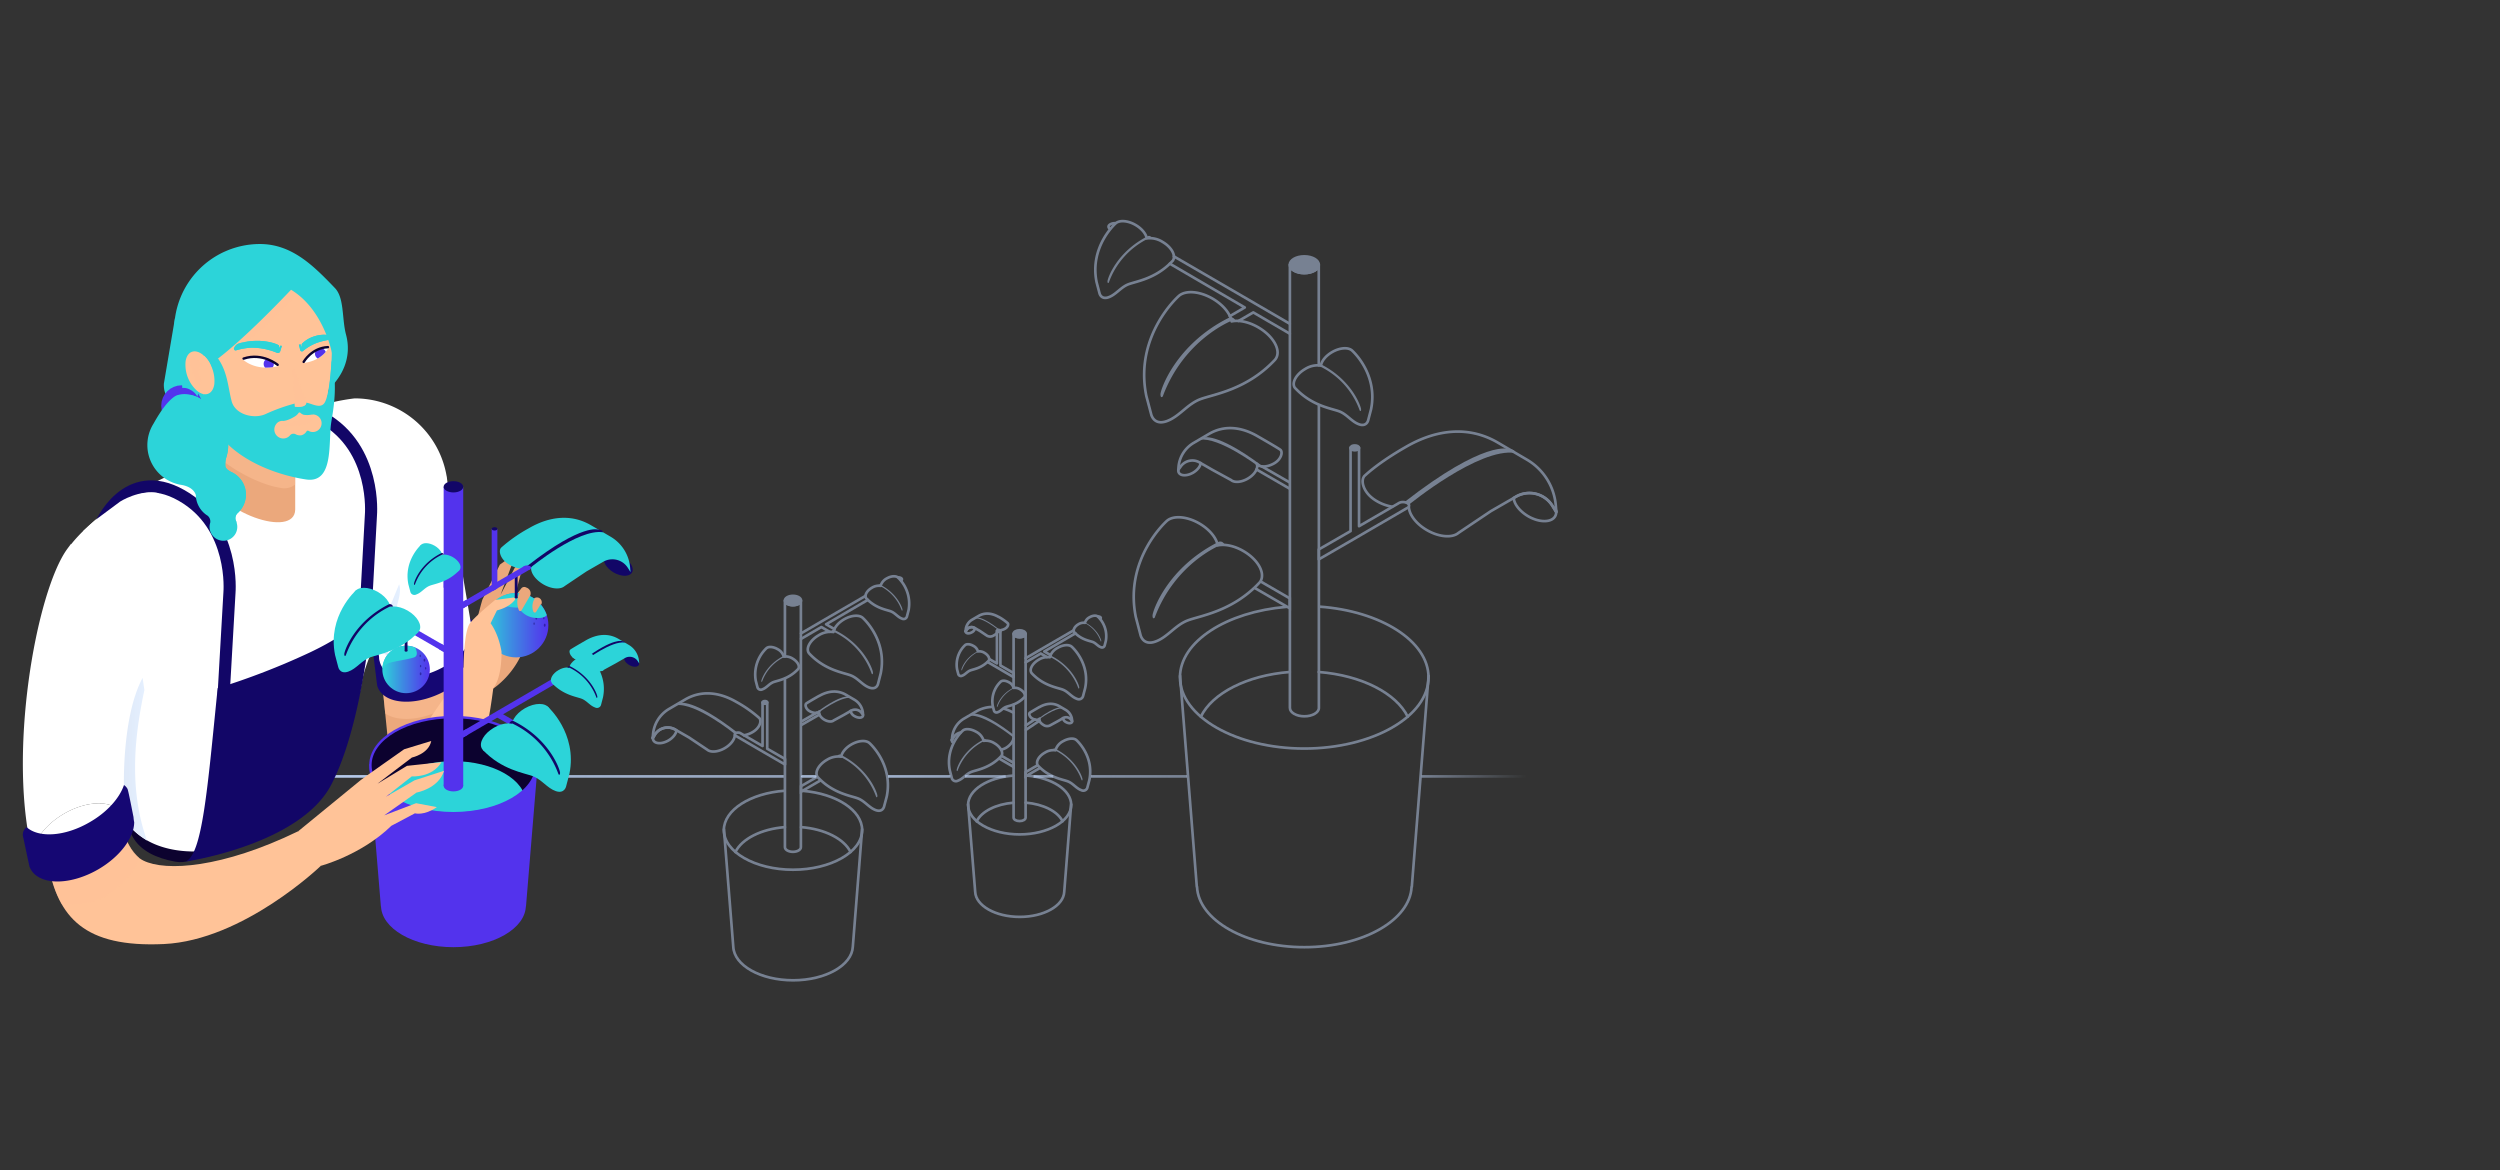 <svg xmlns="http://www.w3.org/2000/svg" xmlns:xlink="http://www.w3.org/1999/xlink" width="940" height="440" viewBox="0 0 940 440">
  <rect x="0" y="0" width="940" height="440" fill="#333333" stroke="none"/>
  <defs>
    <linearGradient id="03fa6460-7fbb-4eae-a435-f850b0cb9aa7" x1="301.15" y1="291.93" x2="307.01" y2="291.93" gradientUnits="userSpaceOnUse">
      <stop offset="0" stop-color="#bbd0f2" stop-opacity="0.8"/>
      <stop offset="1" stop-color="#bbd0f2" stop-opacity="0.8"/>
    </linearGradient>
    <linearGradient id="4ef963e5-b88a-4738-801a-6547c3d367cf" x1="333.9" y1="291.93" x2="357.32" y2="291.93" gradientUnits="userSpaceOnUse">
      <stop offset="0" stop-color="#bbd0f2" stop-opacity="0.8"/>
      <stop offset="1" stop-color="#bbd0f2" stop-opacity="0.7"/>
    </linearGradient>
    <linearGradient id="f466e4c2-fcaa-4415-88b3-e561a60af811" x1="362.86" y1="291.93" x2="378.15" y2="291.93" gradientUnits="userSpaceOnUse">
      <stop offset="0" stop-color="#bbd0f2" stop-opacity="0.7"/>
      <stop offset="1" stop-color="#bbd0f2" stop-opacity="0.6"/>
    </linearGradient>
    <linearGradient id="fec59827-58b4-4361-84bc-40fa954efecc" x1="388.62" y1="291.93" x2="396.01" y2="291.93" xlink:href="#f466e4c2-fcaa-4415-88b3-e561a60af811"/>
    <linearGradient id="ce31a912-83ab-4073-9b37-5580da3885a2" x1="410.23" y1="291.93" x2="446.31" y2="291.93" gradientUnits="userSpaceOnUse">
      <stop offset="0" stop-color="#bbd0f2" stop-opacity="0.6"/>
      <stop offset="1" stop-color="#bbd0f2" stop-opacity="0.5"/>
    </linearGradient>
    <linearGradient id="ee7b6449-079a-4ff8-9987-d30d19471c7d" x1="534.52" y1="291.93" x2="573.86" y2="291.93" gradientUnits="userSpaceOnUse">
      <stop offset="0" stop-color="#bbd0f2" stop-opacity="0.5"/>
      <stop offset="1" stop-color="#bbd0f2" stop-opacity="0"/>
    </linearGradient>
    <linearGradient id="a7060058-1010-41ee-915e-36386ad381f6" x1="99.52" y1="291.93" x2="294.67" y2="291.93" gradientUnits="userSpaceOnUse">
      <stop offset="0" stop-color="#bbd0f2"/>
      <stop offset="1" stop-color="#bbd0f2" stop-opacity="0.7"/>
    </linearGradient>
    <linearGradient id="cbdadab2-524d-4211-9969-0e1d090e0b0e" x1="79.04" y1="-311.1" x2="90.04" y2="-311.1" gradientTransform="translate(96.36 551.79) rotate(-6.31)" gradientUnits="userSpaceOnUse">
      <stop offset="0" stop-color="#dfe9f8"/>
      <stop offset="1" stop-color="#e5f0ff"/>
    </linearGradient>
    <linearGradient id="2143f6fc-380c-4b7e-aad7-a99fb1b03c50" x1="46.54" y1="285.44" x2="55.32" y2="285.44" gradientTransform="matrix(1, 0, 0, 1, 0, 0)" xlink:href="#cbdadab2-524d-4211-9969-0e1d090e0b0e"/>
    <clipPath id="627698e1-17e8-40f7-87e7-92a11c71a3fe">
      <path d="M91.12,135s4.58,4.76,13.26,2.72C104.38,137.68,98.5,131.62,91.12,135Z" style="fill: none"/>
    </clipPath>
    <clipPath id="f5c0c56e-798d-43ed-bf40-ee513fd4beb0">
      <path d="M123.7,130.48s-2.12,5-9.36,6C114.33,136.45,117.06,130.09,123.7,130.48Z" style="fill: none"/>
    </clipPath>
    <linearGradient id="063dca34-d84e-4d88-9075-08c267a7d5e3" x1="9559.97" y1="235.08" x2="9584.17" y2="235.08" gradientTransform="matrix(-1, 0, 0, 1, 9766.15, 0)" gradientUnits="userSpaceOnUse">
      <stop offset="0" stop-color="#5333ed"/>
      <stop offset="0.18" stop-color="#4d4bea"/>
      <stop offset="0.57" stop-color="#3e89e2"/>
      <stop offset="1" stop-color="#2cd4d9"/>
    </linearGradient>
    <linearGradient id="d36b7be6-c680-435f-8e6d-1bccb3ac6a73" x1="9604.54" y1="251.71" x2="9622.39" y2="251.71" xlink:href="#063dca34-d84e-4d88-9075-08c267a7d5e3"/>
  </defs>
  <title>features-care</title>
  <g style="isolation: isolate">
    <g id="d210b734-b3a8-4981-8f43-b615d1b2901a" data-name="figures and interactions">
      <g>
        <line x1="301.65" y1="291.93" x2="306.51" y2="291.93" style="fill: none;stroke-linecap: round;stroke-linejoin: round;stroke: url(#03fa6460-7fbb-4eae-a435-f850b0cb9aa7)"/>
        <line x1="333.9" y1="291.93" x2="357.32" y2="291.93" style="fill: none;stroke-linejoin: round;stroke: url(#4ef963e5-b88a-4738-801a-6547c3d367cf)"/>
        <line x1="362.86" y1="291.93" x2="378.15" y2="291.93" style="fill: none;stroke-linejoin: round;stroke: url(#f466e4c2-fcaa-4415-88b3-e561a60af811)"/>
        <line x1="388.62" y1="291.93" x2="396.01" y2="291.93" style="fill: none;stroke-linejoin: round;stroke: url(#fec59827-58b4-4361-84bc-40fa954efecc)"/>
        <line x1="410.23" y1="291.93" x2="446.31" y2="291.93" style="fill: none;stroke-linejoin: round;stroke: url(#ce31a912-83ab-4073-9b37-5580da3885a2)"/>
        <line x1="534.52" y1="291.93" x2="573.86" y2="291.93" style="fill: none;stroke-linejoin: round;stroke: url(#ee7b6449-079a-4ff8-9987-d30d19471c7d)"/>
        <line x1="99.52" y1="291.93" x2="294.67" y2="291.93" style="fill: none;stroke-linejoin: round;stroke: url(#a7060058-1010-41ee-915e-36386ad381f6)"/>
        <g style="opacity: 0.5">
          <path d="M495.85,252.67c16.08,1.25,29.16,8,33.45,16.81" style="fill: none;stroke: #bbd0f2;stroke-linecap: round;stroke-linejoin: round"/>
          <path d="M451.52,269.47c4.29-8.83,17.36-15.55,33.43-16.8" style="fill: none;stroke: #bbd0f2;stroke-linecap: round;stroke-linejoin: round"/>
          <path d="M496.12,228.1c22.93,1.63,41,12.91,41,26.58,0,14.79-21.18,26.78-46.74,26.78s-46.71-12-46.71-26.78c0-13.47,17.52-24.61,40-26.5" style="fill: none;stroke: #bbd0f2;stroke-linecap: round;stroke-linejoin: round"/>
          <path d="M443.7,254.12,450,333.43h.08c.57,12.6,18.41,22.71,40.36,22.71S530.2,346,530.76,333.43h.08l6.31-79.32" style="fill: none;stroke: #bbd0f2;stroke-linecap: round;stroke-linejoin: round"/>
          <g>
            <path d="M495.86,137.31V99.54c0,1.74-2.44,3.15-5.45,3.15S485,101.28,485,99.54V266.18c0,1.74,2.44,3.15,5.45,3.15s5.45-1.41,5.45-3.15V152.46" style="fill: none;stroke: #bbd0f2;stroke-linecap: round;stroke-linejoin: round"/>
            <ellipse cx="490.41" cy="99.54" rx="5.45" ry="3.15" style="fill: #bbd0f2;stroke: #bbd0f2;stroke-miterlimit: 10"/>
          </g>
          <path d="M507.81,199.7V168.4H511v29.45l14.68-8.52h0a3,3,0,0,1,1.85-.55c1.26,0,2.28.59,2.28,1.32,0,.42-.35.79-.87,1l-18.45,10.75h0l-14.62,8.47v-3.74Z" style="fill: none;stroke: #bbd0f2;stroke-linecap: round;stroke-linejoin: round"/>
          <polyline points="471.85 221.12 484.95 228.72 484.95 224.99 474.05 218.67" style="fill: none;stroke: #bbd0f2;stroke-miterlimit: 10"/>
          <polyline points="465.69 120.68 471.23 117.47 484.96 125.47" style="fill: none;stroke: #bbd0f2;stroke-linecap: round;stroke-linejoin: round"/>
          <polyline points="439.86 99.15 468.03 115.61 462.41 118.87" style="fill: none;stroke: #bbd0f2;stroke-linecap: round;stroke-linejoin: round"/>
          <path d="M419.27,83.91c-1.26,0-2.46.59-2.46,1.32a1,1,0,0,0,.48.8" style="fill: none;stroke: #bbd0f2;stroke-linecap: round;stroke-linejoin: round"/>
          <polyline points="484.95 121.73 471.86 114.11 471.86 114.1 441.38 96.4" style="fill: none;stroke: #bbd0f2;stroke-linecap: round;stroke-linejoin: round"/>
          <path d="M473.09,123.07c-3.56-2.06-7.3-2.8-10-2.23-.5-2.9-3.18-6.25-7.19-8.57-4.92-2.84-10.19-3.18-12.65-1h0S426.41,126,431,148.8l1.85,7s.93,4.26,5.74,2.59,7.78-6.44,12.78-8.31,17.39-3.5,27.88-14.65h0a4,4,0,0,0,.55-.72C481.69,131.52,478.67,126.29,473.09,123.07Z" style="fill: none;stroke: #bbd0f2;stroke-linecap: round;stroke-linejoin: round"/>
          <path d="M463,120.65s-17.89,7-25.81,28.43c0,0-.85.91-.85-.84s5.72-18.76,25.8-28.8a1.68,1.68,0,0,1,1.69.21,3.78,3.78,0,0,1,.84,1,15.68,15.68,0,0,0-1.61.18Z" style="fill: #bbd0f2"/>
          <path d="M437.09,90.94a8.87,8.87,0,0,0-5.91-1.31c-.29-1.71-1.87-3.69-4.24-5.06-2.9-1.67-6-1.87-7.45-.59h0s-9.9,8.7-7.17,22.12l1.09,4.15s.55,2.51,3.38,1.53,4.59-3.79,7.53-4.9,10.25-2.06,16.43-8.63l0,0a2.34,2.34,0,0,0,.34-.41C442.16,95.93,440.38,92.84,437.09,90.94Z" style="fill: none;stroke: #bbd0f2;stroke-linecap: round;stroke-linejoin: round"/>
          <path d="M432.12,89.52a29.5,29.5,0,0,0-15.21,16.75s-.5.53-.5-.49,3.37-11.06,15.21-17a1,1,0,0,1,1,.12,2.23,2.23,0,0,1,.49.59,9.24,9.24,0,0,0-.95.11Z" style="fill: #bbd0f2"/>
          <path d="M467.51,207.2c-3.43-2-7-2.69-9.65-2.14-.48-2.79-3.06-6-6.92-8.24-4.73-2.73-9.8-3.05-12.16-1h0S422.61,210,427.06,232l1.78,6.77s.89,4.1,5.52,2.49,7.48-6.19,12.29-8,16.73-3.37,26.81-14.09h0a3.82,3.82,0,0,0,.53-.69C475.78,215.33,472.88,210.3,467.51,207.2Z" style="fill: none;stroke: #bbd0f2;stroke-linecap: round;stroke-linejoin: round"/>
          <path d="M459,204.91s-17.21,6.76-24.83,27.34c0,0-.82.87-.82-.8s5.5-18,24.82-27.7a1.61,1.61,0,0,1,1.63.2,3.64,3.64,0,0,1,.8,1,15.08,15.08,0,0,0-1.55.17Z" style="fill: #bbd0f2"/>
          <line x1="472.44" y1="176.52" x2="484.81" y2="183.69" style="fill: none;stroke: #bbd0f2;stroke-linecap: round;stroke-linejoin: round"/>
          <line x1="484.81" y1="181.33" x2="474.41" y2="175.35" style="fill: none;stroke: #bbd0f2;stroke-linecap: round;stroke-linejoin: round"/>
          <path d="M508.35,131.78h0c-1.45-1.27-4.55-1.08-7.45.59-2.37,1.37-3.95,3.34-4.24,5.06a8.87,8.87,0,0,0-5.91,1.31c-3.29,1.9-5.07,5-4,6.88a2.34,2.34,0,0,0,.34.41l0,0c6.18,6.57,13.48,7.53,16.43,8.63s4.69,3.92,7.53,4.9,3.38-1.53,3.38-1.53l1.09-4.15C518.25,140.48,508.35,131.78,508.35,131.78Z" style="fill: none;stroke: #bbd0f2;stroke-linecap: round;stroke-linejoin: round"/>
          <path d="M496.06,137.66a29.5,29.5,0,0,1,15.21,16.75s.5.53.5-.49-3.37-11.06-15.21-17a1,1,0,0,0-1,.12,2.23,2.23,0,0,0-.49.59,9.24,9.24,0,0,1,.95.11Z" style="fill: #bbd0f2"/>
          <ellipse cx="509.39" cy="168.4" rx="1.58" ry="0.91" style="fill: #bbd0f2;stroke: #bbd0f2;stroke-miterlimit: 10"/>
          <g>
            <path d="M443.05,176.86a1.69,1.69,0,0,0,.2.88c.74,1.27,3.12,1.27,5.33,0,1.7-1,2.79-2.44,2.86-3.63" style="fill: none;stroke: #bbd0f2;stroke-linecap: round;stroke-linejoin: round"/>
            <path d="M481.45,169.15c-.37-.32-3.28-2.07-8.61-5.13l-.15-.09c-5.86-3.36-12.27-4.2-18.1-.78l-5.75,3.37a11.65,11.65,0,0,0-5.72,9.12l-.08,1,.73-.95a5.35,5.35,0,0,1,7.22-1.83l.44.25,4.52,2.6,6.93,3.78c1.23,1.06,3.82.89,6.25-.51,2.64-1.52,4.09-3.94,3.43-5.55,1.08,1.36,3.91,1.3,6.55-.22S482.4,170,481.45,169.15Z" style="fill: none;stroke: #bbd0f2;stroke-linecap: round;stroke-linejoin: round"/>
          </g>
          <path d="M473,175.26s-14.68-11.08-22-9.92c0,0,0-.78,1.35-.79,0,0,4.75-2.28,21.56,10.15C474.1,174.86,474,175.61,473,175.26Z" style="fill: #bbd0f2"/>
          <g>
            <path d="M585.09,191.95l0,.39C585.12,192.21,585.11,192.08,585.09,191.95Z" style="fill: none;stroke: #bbd0f2;stroke-linecap: round;stroke-linejoin: round"/>
            <path d="M583.72,190.2A10.16,10.16,0,0,0,570,186.73l-.85.49c.15,2.28,2.23,5,5.46,6.9,4.19,2.42,8.72,2.42,10.12,0a3.18,3.18,0,0,0,.41-1.62Z" style="fill: none;stroke: #bbd0f2;stroke-linecap: round;stroke-linejoin: round"/>
            <path d="M585.14,192.5v-.16c0,.05,0,.1,0,.15Z" style="fill: none;stroke: #bbd0f2;stroke-linecap: round;stroke-linejoin: round"/>
            <path d="M529.75,190.89c.27,2.81,2.83,6.16,6.79,8.45,4.61,2.66,9.55,3,11.88,1l12.16-8.16,8.57-4.93.85-.49a10.16,10.16,0,0,1,13.72,3.47l1.42,2.29s0-.1,0-.15l0-.39-.15-1.82a22.13,22.13,0,0,0-10.87-17.33l-10.92-6.4c-11.07-6.49-23.25-4.9-34.38,1.49l-.28.16c-10.13,5.81-14.64,10.12-15.34,10.73-1.8,1.56-.86,6.53,4.44,9.59a17.06,17.06,0,0,0,5.84,2.13" style="fill: none;stroke: #bbd0f2;stroke-linecap: round;stroke-linejoin: round"/>
          </g>
          <path d="M529.67,189.84s26.45-21.71,40.15-19.52c0,0-.08-1.46-2.52-1.48,0,0-8.88-3.74-39.3,20C527.82,188.95,529.67,189.84,529.67,189.84Z" style="fill: #bbd0f2"/>
        </g>
        <polygon points="143.76 257.53 148.47 304.33 162.84 311.39 179.15 265.63 176.32 245.04 143.76 257.53" style="fill: #eba87c"/>
        <path d="M176.33,245l-7.39,2.84a33.61,33.61,0,0,1-5.09,2.95,31.58,31.58,0,0,1-10.09,2.88l-10,3.83,1.08,10.76c4.38,3,12.51,2.75,20.45-1,6-2.79,10.47-6.93,12.57-11Z" style="fill: #ffc398;opacity: 0.5;mix-blend-mode: multiply"/>
        <path d="M179.1,243.75c-.1-.66-1-9.24-1.25-9.85a3.85,3.85,0,0,0-1.07-1.4c-1.91,4.37-6.59,8.86-12.94,11.83-8.87,4.15-18,3.93-21.83-.19a3.24,3.24,0,0,0-1.47,3.43c.07.41,1.2,9.78,1.28,10.19a6.8,6.8,0,0,0,.4,1.08c2.71,5.79,13,6.68,23.07,2,8-3.75,13.38-9.91,13.85-15.2C179.11,245,179.1,244.38,179.1,243.75Z" style="fill: #150773"/>
        <path d="M156.83,316.5c10.54,2.45,23.56-17.42,28.63-57.61l-12-5.43s-20.74,27.12-24,40C148.2,298.63,146.29,314,156.83,316.5Z" style="fill: #ffc398"/>
        <path d="M120.62,325.57s-29.09,28-59,29.39S21.82,345,18,324.58l27-19s1.33,14.27,8.92,18c8.39,4.17,29.67,2.81,58.13-11C112.12,312.55,122.43,315.17,120.62,325.57Z" style="fill: #ffc398"/>
        <path d="M28.36,320.46c5.82-3.36,12.17-12.19,16.18-13.32,1.06,5.07,3.21,11.09,7.72,15.33-.78,4.64-7,11.33-13.45,15-3.26,1.88-10.88,3.25-15.59,2.48-2.84-5.19-3.32-7.77-5.19-15.41C20.48,323.62,24.21,322.86,28.36,320.46Z" style="fill: #ffc398;opacity: 0.5;mix-blend-mode: multiply"/>
        <path d="M124.49,269.08c7.39,12.8.93,23.18-21.23,36-5.85,3.38-25.76,13.18-25.76,13.18s-3.94,7.12-11.58,5.73c-7.2-1.31-13-4.06-16-9.27-7.39-12.8,4.59-33.55,26.75-46.34S117.1,256.28,124.49,269.08Z" style="fill: #0c022f"/>
        <g>
          <path d="M166.51,196.25a35.06,35.06,0,0,0-33.16-46.46,77.41,77.41,0,0,0-15.5,3.5c-18,6.64-44.43,20.87-60.68,28.54-12.21,5.76-24.09,14.85-30.41,22.8l-.07-.12-.83,1.12c-.18.24-.36.48-.54.73C13.55,222.42,2.39,284.77,12.61,322.47c-.92-5.11,3.73-12,11.52-16.54,8.91-5.15,18.55-5.14,21.52,0a6.42,6.42,0,0,1,.67,1.73A56,56,0,0,1,46.62,297s-.86,10.07,2.45,14A23.08,23.08,0,0,0,55.32,316a27.9,27.9,0,0,0,3.37,1.62c12,4.81,29.7,3,47.36-7.24,22.54-13,29.81-52.67,30.07-54.18C138.93,239.66,166.51,196.25,166.51,196.25Z" style="fill: #fff"/>
          <path d="M12.61,322.47c.1.38.2.75.31,1.13A6.64,6.64,0,0,1,12.61,322.47Z" style="fill: #dfe9f8"/>
          <path d="M46.51,309.39q-.12-.85-.2-1.73A7.32,7.32,0,0,1,46.51,309.39Z" style="fill: #dfe9f8"/>
          <path d="M24.12,305.92c8.91-5.15,18.55-5.14,21.52,0a6.42,6.42,0,0,1,.67,1.73q.07.88.2,1.73c0,4.93-4.51,11.07-11.62,15.17-8.91,5.15-18.55,5.14-21.52,0a6.33,6.33,0,0,1-.45-1c-.11-.37-.21-.75-.31-1.13C11.68,317.35,16.34,310.42,24.12,305.92Z" style="fill: #fff"/>
        </g>
        <path d="M155.58,232.37c9.32-4.36,18.92-3.54,21.44,1.84a6.42,6.42,0,0,1,.52,1.78q0,.88,0,1.74c-.44,4.91-5.44,10.64-12.88,14.12-9.32,4.36-18.92,3.54-21.44-1.84a6.33,6.33,0,0,1-.37-1c-.07-.38-.14-.76-.21-1.15C142.21,242.69,147.44,236.18,155.58,232.37Z" style="fill: #fff"/>
        <polygon points="167.64 178.49 177.03 234.21 142.9 249.01 136.48 213.34 167.64 178.49" style="fill: #fff"/>
        <path d="M141.47,240.7l8.59-21s.84,1.65-.15,5.57c-1.28,5.06-3.56,13.95-4.1,21.22a13.26,13.26,0,0,1-3.8-2.35Z" style="mix-blend-mode: multiply;fill: url(#cbdadab2-524d-4211-9969-0e1d090e0b0e)"/>
        <path d="M46.62,297s-1-27.24,7-42.12l.67,4.59c-2.89,13.72-6.59,35.58,1,56.58,0,0-5.52-3.63-6.93-6.08a18.19,18.19,0,0,1-1.76-7.13S46.44,298,46.62,297Z" style="mix-blend-mode: multiply;fill: url(#2143f6fc-380c-4b7e-aad7-a99fb1b03c50)"/>
        <path d="M50.19,307.17c-.17-.71-1.9-9.94-2.27-10.58a4.19,4.19,0,0,0-1.3-1.42c-1.67,4.92-6.33,10.23-12.94,14C24.43,314.55,14.53,315.15,10,311a3.53,3.53,0,0,0-1.27,3.86c.12.44,2.22,10.51,2.34,10.94a7.41,7.41,0,0,0,.53,1.14c3.48,6,14.78,6,25.23,0,8.34-4.81,13.6-12,13.63-17.79C50.32,308.53,50.24,307.85,50.19,307.17Z" style="fill: #150773"/>
        <path d="M84.12,260.53l2.16-37.71s2.24-25.06-18-36.53c-21-11.91-30.63,11.33-30.63,11.33" style="fill: none;stroke: #120667;stroke-linecap: round;stroke-miterlimit: 10;stroke-width: 4.559px"/>
        <path d="M31.24,199.7l4.62-4.19,9.28-6.9s7.3-4.7,14.59-3.19L42,209.21Z" style="fill: #fff"/>
        <path id="46536d16-88e6-4d8f-830d-f1a5b416430a" data-name="&lt;Path&gt;" d="M76.8,178.28l-.16-26.86L111,145.36l0,46.22C110.85,202.7,81.86,192.88,76.8,178.28Z" style="fill: #eba87c"/>
        <path d="M111,155.66c-1.87.39-4.4-1.25-6-1.2l-3.66.43a67.72,67.72,0,0,0-10.76,3.85c-4.33,2.17-11.62.46-13-4.67-.34-1.27-.6-2.57-.85-3.88l.1,16.88c.25.26.48.52.74.78,9.26,9.39,21.18,14.63,28.06,15.62a6.28,6.28,0,0,0,5.35-1.32Z" style="fill: #ffc398;opacity: 0.5;mix-blend-mode: multiply"/>
        <path d="M65.81,119.5l-4.2,24.79S61.26,149,64.2,150s13.33,2,13.33,2l3.16-28.83Z" style="fill: #2cd4d9"/>
        <circle cx="68.31" cy="152.56" r="5.41" style="fill: none;stroke: #5333ed;stroke-miterlimit: 10;stroke-width: 4.559px"/>
        <path d="M65.5,124a32.25,32.25,0,0,0,32.25,32.25c17.81,0,36.92-13.2,32.36-30.42-1.6-6-.59-13.79-4.18-17.53-7.83-8.16-16.07-16.55-28.18-16.55A32.25,32.25,0,0,0,65.5,124Z" style="fill: #2cd4d9"/>
        <path d="M76.11,135.48,87.2,106.64l36.34,2.64s4.79,33.1-4.25,53h0c-.11.25-.24.49-.37.73-4.08,7.07-17.31,7.07-29.54,0A29.47,29.47,0,0,1,75.18,144c-.25-1.19,1.35-.88,1.43-2,.1-1.4-2-4.66-2-4.66A8.79,8.79,0,0,1,76.11,135.48Z" style="fill: #ffc398"/>
        <path d="M105.34,132.13a.89.89,0,0,1-1.19.53,24.63,24.63,0,0,0-9.79-1.93,25.64,25.64,0,0,0-5.61,1,.63.63,0,0,1-.76-.83h0A3,3,0,0,1,90,129.05a26,26,0,0,1,7.71-.87c4.93.25,7.13,1.67,7.13,1.67l.29,1.14.22-1,.63.06Z" style="fill: #2cd4d9"/>
        <path d="M112.91,131.67a.63.63,0,0,0,1,.33,17.66,17.66,0,0,1,5.33-3.12,25.84,25.84,0,0,1,3.89-1,1,1,0,0,0,.75-1.29h0a1,1,0,0,0-.75-.65,11.75,11.75,0,0,0-4.91.51,11.08,11.08,0,0,0-4.76,2.88l-.08,1.35-.36-1.2-.64.14Z" style="fill: #2cd4d9"/>
        <g>
          <path d="M91.12,135s4.58,4.76,13.26,2.72C104.38,137.68,98.5,131.62,91.12,135Z" style="fill: #fff"/>
          <g style="clip-path: url(#627698e1-17e8-40f7-87e7-92a11c71a3fe)">
            <circle cx="101.05" cy="136.82" r="1.92" style="fill: #5333ed"/>
          </g>
          <path d="M104.38,137.17s-5.67-4.74-12.79-2.33" style="fill: none;stroke: #0c022f;stroke-linecap: round;stroke-linejoin: round;stroke-width: 0.912px"/>
        </g>
        <g>
          <path d="M123.7,130.48s-2.12,5-9.36,6C114.33,136.45,117.06,130.09,123.7,130.48Z" style="fill: #fff"/>
          <g style="clip-path: url(#f5c0c56e-798d-43ed-bf40-ee513fd4beb0)">
            <circle cx="120.5" cy="132.99" r="2.08" transform="translate(-39.57 51.85) rotate(-20.94)" style="fill: #5333ed"/>
          </g>
          <path d="M114.18,136.07s3-5.3,9.12-5.54" style="fill: none;stroke: #0c022f;stroke-linecap: round;stroke-linejoin: round;stroke-width: 0.912px"/>
        </g>
        <ellipse cx="76.13" cy="139.78" rx="1.4" ry="2.42" style="fill: #ffc398"/>
        <path d="M92.48,186a9.38,9.38,0,0,0-5.3-8.44h0c-.19-.09-2.33-1-2.44-2.33a9,9,0,0,1,.32-3.14h0a15.15,15.15,0,0,0-5.19-16.75l2.8-1.07-6.55-3.75s-4.35-3.4-9.17-2c0,0-3.36.24-9.2,10.73h0a15.17,15.17,0,0,0,10,23h0c5.36.73,5.88,3.93,5.88,3.93h0a9.37,9.37,0,0,0,4.4,7.7h0a2.78,2.78,0,0,1,1,2.7h0a5.21,5.21,0,1,0,9.59-.89h0a2.65,2.65,0,0,1,.65-2.78h0A9.35,9.35,0,0,0,92.48,186Z" style="fill: #2cd4d9"/>
        <path d="M92.47,186a9.38,9.38,0,0,0-5.3-8.44h0c-.19-.09-2.33-1-2.44-2.33a9,9,0,0,1,.32-3.14h0a15.17,15.17,0,0,0,.75-4.71,14.49,14.49,0,0,0-5.95-12c-2.77-1.91-2.67-3.74-3.75-4.82-.9-.9-1.93-1.5-4.65-2.09.1.07,2.56,1.79,2.67,3.74s-.08,3.4,1,5.12S79.31,165,80.11,175c0,0,.63,3.25,3.36,4s5.3,1.94,6.21,5.3S89.12,192,87.74,194a2.24,2.24,0,0,0-.06.81c.06.4.84,1.06,1.42,1.95a5.22,5.22,0,0,0-.4-1h0a2.65,2.65,0,0,1,.65-2.78h0A9.35,9.35,0,0,0,92.47,186Z" style="fill: #2cd4d9;mix-blend-mode: multiply"/>
        <path d="M70.5,133.73s-1.25,1.17-2.19,5,.41,5.87.2,7.14a5,5,0,0,1,3,.67,6.27,6.27,0,0,1,2.76,2.67,7.59,7.59,0,0,1,1-3Z" style="fill: #2cd4d9;mix-blend-mode: multiply"/>
        <path d="M112,109.45S103.37,122.91,82,135.67L79.53,134l29.21-27.32Z" style="fill: #ffc398;opacity: 0.5;mix-blend-mode: multiply"/>
        <path d="M79.06,136.93a9.48,9.48,0,0,0-3.76-4.2l-2.57-24.65,44.81-6.31,8,8-.72,23s-3-16.29-15.38-23.82C109.42,108.92,90.72,129,79.06,136.93Z" style="fill: #2cd4d9"/>
        <path d="M139.89,229.24c-1.8,20.54-6.55,49.09-15.4,65.92C112.6,317.78,69.55,324,69.55,324,76.08,322,78,296.56,81.84,258.75a270.41,270.41,0,0,0,34.42-13.31C133.63,237.28,139.89,229.24,139.89,229.24Z" style="fill: #120667"/>
        <path d="M136.7,237.16l.63-4.47,2.14-39s2.24-25.06-18-36.53" style="fill: none;stroke: #120667;stroke-linecap: round;stroke-miterlimit: 10;stroke-width: 4.559px"/>
        <path d="M110.87,151.72a67.73,67.73,0,0,0-10.76,3.85c-4.33,2.17-11.62.46-13-4.67S85.68,140.17,82,134.82l-2.41-1.36-.54,3.48s3.88,9.89-2.62,11.24c0,0,1.62,12.36,10.59,20.11s21.26,11,28.14,12c10.36,1.48,8.31-13.66,9.32-21,.47-3.45,2.86-13.89.18-23.75,0,0-.6,12.52-2.56,15.81-1.68,2.82-5.44-.1-7.58,0Z" style="fill: #2cd4d9"/>
        <path d="M117.63,155.89a3.28,3.28,0,0,0-.49,0h0a8.07,8.07,0,0,1-3,.06,3.37,3.37,0,0,1-1.2-.73.45.45,0,0,0-.7.08,4.49,4.49,0,0,1-1.37,1.28c-2.77,1.72-4.4,1.69-4.4,1.69a2.82,2.82,0,0,0-2.69,1.28,3.36,3.36,0,0,0,2.69,5.32,3.26,3.26,0,0,0,2.58-1.19,1.7,1.7,0,0,1,2.09-.41,3.36,3.36,0,0,0,2.29.37,3.22,3.22,0,0,0,1.85-1.48A.55.55,0,0,1,116,162a3.23,3.23,0,0,0,2.43.34,3.3,3.3,0,0,0-.8-6.5Z" style="fill: #ffc398"/>
        <path d="M116.93,157.32c.84.2.76,1.11,0,1.51a15.44,15.44,0,0,1-5.32,1.26,19.84,19.84,0,0,1-6.59-.17,28,28,0,0,0,5.28-1.29,9.69,9.69,0,0,1,4.11-.75A4.08,4.08,0,0,1,116.93,157.32Z" style="fill: #ffc398;opacity: 0.5;mix-blend-mode: multiply"/>
        <path d="M69.78,135.87A13.23,13.23,0,0,0,74.15,147c3,2.38,5.86,1.25,6.43-2.52a13.23,13.23,0,0,0-4.37-11.14C73.23,131,70.35,132.09,69.78,135.87Z" style="fill: #ffc398"/>
        <path d="M76.66,137.55s-2.08-1.89-3.55-3.2c-.79-.7-2,1.31-1.22,4,.28.95,1,4.49,3.12,6.24,0,0,.56.5.49,0-.15-1.1.65-1,.5-1.67a2.52,2.52,0,0,0-.59-1.09s-.61-.42-.68-2.07,1-2.42,1.4-2.42A.91.91,0,0,1,76.66,137.55Z" style="fill: #ffc398;opacity: 0.5;mix-blend-mode: multiply"/>
        <path d="M115.13,151c.38,1.69-1.69,2.23-4.26,1.93L110,139a.35.35,0,0,1,.67-.15C112.09,142.5,114.84,149.79,115.13,151Z" style="fill: #ffc398"/>
        <g>
          <g>
            <path d="M202.89,224.93h0a1.84,1.84,0,0,1,.45,2.62l-4.68,6.35c0,16.52-13.2,25-13.2,25s-11.21-3.46-11-6.09c0-.47,6.48-26.52,7-27.52s6.49-13,6.49-13l9.55-6.76a.36.36,0,0,1,.42.49,17.23,17.23,0,0,1-5.65,6.8l-4.09,10.88,5.37-10.22,7.53-7.24a.37.37,0,0,1,.52.42c-1,5.05-5.61,8.43-5.61,8.43l-2.47,9.33,2.47-3.17a1.44,1.44,0,0,1,1.71-.43l.46.2a2.27,2.27,0,0,1,1.06,3.22l-4.25,7.32,5.63-6.34A1.77,1.77,0,0,1,202.89,224.93Z" style="fill: #eba87c"/>
            <circle cx="194.09" cy="235.08" r="12.1" style="fill: url(#063dca34-d84e-4d88-9075-08c267a7d5e3)"/>
            <ellipse cx="200.82" cy="234.49" rx="0.26" ry="0.46" style="fill: #120667;opacity: 0.5"/>
            <ellipse cx="204.47" cy="232.39" rx="0.26" ry="0.46" style="fill: #120667;opacity: 0.5"/>
            <ellipse cx="201.65" cy="232.39" rx="0.34" ry="0.59" style="fill: #120667;opacity: 0.5"/>
            <ellipse cx="202.77" cy="229.72" rx="0.26" ry="0.46" style="fill: #120667;opacity: 0.5"/>
            <ellipse cx="198.52" cy="230.44" rx="0.34" ry="0.59" style="fill: #120667;opacity: 0.5"/>
            <ellipse cx="204.81" cy="235.08" rx="0.34" ry="0.59" style="fill: #120667;opacity: 0.5"/>
            <path d="M186.32,225.8s2.43,2.69,8.69,2.67a7.83,7.83,0,0,0,5.74,3.8c4.05.52,4.83-1,4.83-1a12.55,12.55,0,0,0-7-7.45C193.24,221.74,188.06,224,186.32,225.8Z" style="fill: #2cd4d9;mix-blend-mode: multiply"/>
            <path d="M174.25,250.93s.16-12.54,2.17-16.16c1.25-2.25,9.75-9.18,9.75-9.18l6.88-.91a.56.56,0,0,1,.53.88c-.86,1.14-2.79,2.94-6.73,3.95l-2.39,4.85s2.94,3.66,4.11,10.67c.06,18.8-9.41,19.31-15.45,12.58C170.75,255,174.25,250.93,174.25,250.93Z" style="fill: #ffc398"/>
            <path d="M195.1,229.45a7.87,7.87,0,0,1,.17-6.39l1.06-1.13,1.42,0a1.61,1.61,0,0,1,1.35,2.41l-3,5.14A.57.57,0,0,1,195.1,229.45Z" style="fill: #eba87c"/>
            <path d="M201.08,225a5.6,5.6,0,0,0-.53,5,.59.59,0,0,0,1,.09l1.79-2.95a1,1,0,0,0-.46-1.42Z" style="fill: #eba87c"/>
          </g>
          <ellipse cx="170.49" cy="287.69" rx="31.54" ry="18.07" style="fill: #0c022f"/>
          <ellipse cx="170.49" cy="301.93" rx="27.24" ry="15.73" style="fill: #2cd4d9"/>
          <path d="M139,287.31c0,10.05,14.11,18.2,31.52,18.2S202,297.37,202,287.31h.2l-4.43,53.51H143.21l-4.43-53.51Z" style="fill: #5333ed"/>
          <ellipse cx="170.49" cy="287.69" rx="31.22" ry="18.07" style="fill: none;stroke: #5333ed;stroke-miterlimit: 10;stroke-width: 0.907px"/>
          <g>
            <ellipse cx="231.65" cy="213.24" rx="3.41" ry="5.91" transform="matrix(0.5, -0.87, 0.87, 0.5, -68.85, 307.23)" style="fill: #120667"/>
            <path d="M236.09,213.55a6.86,6.86,0,0,0-9.25-2.34l-6.35,3.66-8.2,5.51c-1.57,1.36-4.9,1.14-8-.66-3.38-2-5.25-5-4.39-7.11-1.39,1.75-5,1.67-8.39-.29-3.57-2.06-4.21-5.42-3-6.47a57,57,0,0,1,10.35-7.24l.19-.11c7.51-4.31,15.72-5.38,23.19-1l7.37,4.31a14.93,14.93,0,0,1,7.33,11.69l.13,1.6Z" style="fill: #2cd4d9"/>
            <path d="M199.63,213.31s17.84-14.65,27.09-13.17c0,0-.06-1-1.7-1,0,0-6-2.53-26.52,13.47-.12.1-1.32.77-1.29,1.32s.6.54,1.28.15C198.64,214,199.29,213.57,199.63,213.31Z" style="fill: #120667"/>
          </g>
          <circle cx="152.69" cy="251.71" r="8.93" style="fill: url(#d36b7be6-c680-435f-8e6d-1bccb3ac6a73)"/>
          <path d="M156.09,243.46s1.66,3-.4,3.72-7.47,1.48-8.85,1.95a5,5,0,0,0-3.05,2.15,9.88,9.88,0,0,1,1.57-4.65,9.26,9.26,0,0,1,5.27-3.6A9.14,9.14,0,0,1,156.09,243.46Z" style="fill: #2cd4d9;mix-blend-mode: multiply"/>
          <rect x="193.55" y="216.02" width="1.07" height="8.71" style="fill: #120667"/>
          <ellipse cx="194.09" cy="224.72" rx="0.54" ry="0.31" style="fill: #120667"/>
          <rect x="152.15" y="236.02" width="1.07" height="8.71" style="fill: #120667"/>
          <ellipse cx="152.69" cy="244.73" rx="0.54" ry="0.31" style="fill: #120667"/>
          <ellipse cx="170.49" cy="340.41" rx="27.24" ry="15.73" style="fill: #5333ed"/>
          <ellipse cx="170.49" cy="295.45" rx="3.68" ry="2.12" style="fill: #5333ed"/>
          <rect x="166.81" y="183.04" width="7.36" height="112.41" transform="translate(340.98 478.49) rotate(-180)" style="fill: #5333ed"/>
          <ellipse cx="170.49" cy="183.04" rx="3.68" ry="2.12" style="fill: #120667"/>
          <rect x="184.88" y="198.85" width="2.13" height="22.13" style="fill: #5333ed"/>
          <ellipse cx="185.95" cy="220.98" rx="1.07" ry="0.62" style="fill: #5333ed"/>
          <ellipse cx="185.95" cy="198.85" rx="1.07" ry="0.62" style="fill: #120667"/>
          <polygon points="186.68 221.43 172.65 229.6 172.65 227.08 186.68 218.92 186.68 221.43" style="fill: #5333ed"/>
          <polygon points="199.35 214.04 185.33 222.21 185.33 219.69 196.92 212.96 199.35 214.04" style="fill: #5333ed"/>
          <ellipse cx="198.18" cy="213.48" rx="1.54" ry="0.89" style="fill: #5333ed"/>
          <polygon points="139.02 229.03 168.09 245.86 168.09 243.34 141.46 227.95 139.02 229.03" style="fill: #5333ed"/>
          <polygon points="186.57 267.56 186.57 267.55 220.91 247.55 223.35 248.63 187.92 269.28 187.92 269.28 173.89 277.45 173.89 274.93 186.57 267.56" style="fill: #5333ed"/>
          <ellipse cx="222.17" cy="248.06" rx="1.54" ry="0.89" style="fill: #5333ed"/>
          <g>
            <ellipse cx="237.5" cy="248.5" rx="1.8" ry="3.11" transform="translate(-96.46 329.93) rotate(-60)" style="fill: #120667"/>
            <path d="M239.84,248.66a3.61,3.61,0,0,0-4.87-1.23l-3.35,1.93-4.67,2.55c-.83.71-2.58.6-4.22-.35s-2.76-2.66-2.31-3.74c-.73.92-2.64.88-4.42-.15s-2.22-2.85-1.58-3.41c.25-.22,2.21-1.39,5.81-3.46l.1-.06c4-2.27,8.28-2.83,12.21-.53l3.88,2.27a7.86,7.86,0,0,1,3.86,6.15l.07.84Z" style="fill: #2cd4d9"/>
            <path d="M220.29,248.19s9.75-7.36,14.62-6.58c0,0,0-.52-.9-.52,0,0-3.15-1.52-14.31,6.74C219.56,247.92,219.62,248.42,220.29,248.19Z" style="fill: #120667"/>
          </g>
          <polygon points="185.94 269.22 196.08 275.09 196.08 272.57 188.01 267.91 185.94 269.22" style="fill: #5333ed"/>
          <g>
            <ellipse cx="199.64" cy="270.25" rx="7.88" ry="4.55" transform="translate(-108.38 136.03) rotate(-30)" style="fill: #2cd4d9"/>
            <ellipse cx="188.01" cy="277.54" rx="7.88" ry="4.55" transform="translate(-113.58 131.19) rotate(-30)" style="fill: #2cd4d9"/>
            <path d="M205.89,265.63s11.34,10,8.21,25.33l-1.25,4.75s-.62,2.87-3.87,1.75-5.25-4.34-8.62-5.61-11.73-2.36-18.81-9.88Z" style="fill: #2cd4d9"/>
            <path d="M192.54,272A33.77,33.77,0,0,1,210,291.14s.58.61.58-.56-3.86-12.66-17.41-19.43a1.13,1.13,0,0,0-1.14.14,2.55,2.55,0,0,0-.56.68,10.58,10.58,0,0,1,1.09.12Z" style="fill: #120667"/>
          </g>
          <path d="M226.95,251.91s-2-4.93-5.48-6.72a7.78,7.78,0,0,0-4.15.37,8.29,8.29,0,0,0-2.24,1.41,8.25,8.25,0,0,0,1.37.94l9.11,4.47S226.69,252.39,226.95,251.91Z" style="fill: #2cd4d9;mix-blend-mode: multiply"/>
          <g>
            <ellipse cx="218.22" cy="249.95" rx="4.64" ry="2.68" transform="translate(-95.74 142.6) rotate(-30)" style="fill: #2cd4d9"/>
            <ellipse cx="211.37" cy="254.25" rx="4.64" ry="2.68" transform="translate(-98.81 139.75) rotate(-30)" style="fill: #2cd4d9"/>
            <path d="M221.9,247.23s6.68,5.87,4.84,14.93L226,265a1.57,1.57,0,0,1-2.28,1c-1.91-.66-3.09-2.56-5.08-3.3s-6.91-1.39-11.08-5.82Z" style="fill: #2cd4d9"/>
            <path d="M214,251a19.9,19.9,0,0,1,10.26,11.3s.34.36.34-.33-2.27-7.46-10.26-11.45a.67.67,0,0,0-.67.08,1.5,1.5,0,0,0-.33.4,6.23,6.23,0,0,1,.64.07Z" style="fill: #120667"/>
          </g>
          <g>
            <ellipse cx="139.91" cy="226.38" rx="4.38" ry="7.58" transform="translate(-126.09 234.35) rotate(-60)" style="fill: #2cd4d9"/>
            <ellipse cx="151.09" cy="233.38" rx="4.38" ry="7.58" transform="translate(-126.57 247.54) rotate(-60)" style="fill: #2cd4d9"/>
            <path d="M133.89,221.93s-10.9,9.58-7.9,24.36l1.2,4.57s.6,2.76,3.73,1.68,5-4.18,8.29-5.39,11.28-2.27,18.09-9.5Z" style="fill: #2cd4d9"/>
            <path d="M146.74,228A32.48,32.48,0,0,0,130,246.47s-.55.59-.55-.54,3.71-12.17,16.74-18.69a1.09,1.09,0,0,1,1.1.14,2.46,2.46,0,0,1,.54.65,10.17,10.17,0,0,0-1,.12Z" style="fill: #120667"/>
          </g>
          <path d="M166.81,217.59V221s4.26-1.7,5.51-3.43a6,6,0,0,0,.84-4.3l-6.35,1.22Z" style="fill: #5333ed;mix-blend-mode: multiply"/>
          <g>
            <ellipse cx="162.08" cy="207.51" rx="2.68" ry="4.64" transform="translate(-98.67 244.12) rotate(-60)" style="fill: #2cd4d9"/>
            <ellipse cx="168.93" cy="211.8" rx="2.68" ry="4.64" transform="translate(-98.96 252.2) rotate(-60)" style="fill: #2cd4d9"/>
            <path d="M158.39,204.78s-6.68,5.87-4.84,14.93l.74,2.8a1.57,1.57,0,0,0,2.28,1c1.91-.66,3.09-2.56,5.08-3.3s6.91-1.39,11.08-5.82Z" style="fill: #2cd4d9"/>
            <path d="M166.26,208.52A19.9,19.9,0,0,0,156,219.82s-.34.36-.34-.33S157.93,212,165.92,208a.67.67,0,0,1,.67.08,1.5,1.5,0,0,1,.33.4,6.23,6.23,0,0,0-.64.07Z" style="fill: #120667"/>
          </g>
          <path d="M166.81,242.6v2.52l-1.62-.94a2,2,0,0,1-.34-1.4,1.06,1.06,0,0,1,1-.75Z" style="fill: #5333ed;mix-blend-mode: multiply"/>
          <path d="M174.17,226.19v2.52l1.74-1a1.65,1.65,0,0,0,0-1.24c-.28-.58-.62-.72-.91-.75Z" style="fill: #5333ed;mix-blend-mode: multiply"/>
          <path d="M174.17,274.77v2.52l1.74-1a1.65,1.65,0,0,0,0-1.24c-.28-.58-.62-.72-.91-.75Z" style="fill: #5333ed;mix-blend-mode: multiply"/>
          <ellipse cx="160.05" cy="251.28" rx="0.26" ry="0.46" style="fill: #120667;opacity: 0.5"/>
          <ellipse cx="158.15" cy="250.46" rx="0.26" ry="0.46" style="fill: #120667;opacity: 0.5"/>
          <ellipse cx="158.01" cy="246.59" rx="0.26" ry="0.46" style="fill: #120667;opacity: 0.5"/>
          <ellipse cx="158.15" cy="253.35" rx="0.32" ry="0.56" style="fill: #120667;opacity: 0.5"/>
          <ellipse cx="159.58" cy="248.22" rx="0.32" ry="0.56" style="fill: #120667;opacity: 0.5"/>
        </g>
        <path d="M151.95,281.73s-15.43,10.83-16.34,11.6-23.49,19.22-23.49,19.22l8.5,13s15.19-4,26.53-15.05l8.86-4.69s3.46,1,8.25-2.33L156.45,302l-12,4.58L156.62,298s8.25-1.41,10.34-8.18l-11.11,3.59-10.75,6.17,9.73-7.66s7.6.6,11.18-5.35l-13,1.39-11.15,6.77,13-9.89s6.34-1.34,7.28-6.23Z" style="fill: #ffc398"/>
        <path d="M105.34,132.13a.89.89,0,0,1-1.19.53,24.63,24.63,0,0,0-9.79-1.93,25.64,25.64,0,0,0-5.61,1,.63.63,0,0,1-.76-.83h0A3,3,0,0,1,90,129.05a26,26,0,0,1,7.71-.87c4.93.25,7.13,1.67,7.13,1.67l.29,1.14.22-1,.63.06Z" style="fill: #2cd4d9;mix-blend-mode: multiply"/>
        <path d="M112.91,131.67a.63.63,0,0,0,1,.33,17.66,17.66,0,0,1,5.33-3.12,25.84,25.84,0,0,1,3.89-1,1,1,0,0,0,.75-1.29h0a1,1,0,0,0-.75-.65,11.75,11.75,0,0,0-4.91.51,11.08,11.08,0,0,0-4.76,2.88l-.08,1.35-.36-1.2-.64.14Z" style="fill: #2cd4d9;mix-blend-mode: multiply"/>
        <g style="opacity: 0.5">
          <path d="M295.13,311c-8.95.7-16.23,4.44-18.61,9.36" style="fill: none;stroke: #bbd0f2;stroke-linecap: round;stroke-linejoin: round"/>
          <path d="M319.8,320.35c-2.39-4.92-9.66-8.65-18.61-9.35" style="fill: none;stroke: #bbd0f2;stroke-linecap: round;stroke-linejoin: round"/>
          <path d="M295,297.33c-12.76.91-22.83,7.18-22.83,14.79,0,8.23,11.79,14.9,26,14.9s26-6.67,26-14.9c0-7.49-9.75-13.7-22.23-14.75" style="fill: none;stroke: #bbd0f2;stroke-linecap: round;stroke-linejoin: round"/>
          <path d="M324.15,311.81l-3.49,44.14h0c-.32,7-10.24,12.64-22.46,12.64S276,363,275.71,355.95h0l-3.51-44.14" style="fill: none;stroke: #bbd0f2;stroke-linecap: round;stroke-linejoin: round"/>
          <g>
            <path d="M295.13,246.81v-21c0,1,1.36,1.75,3,1.75s3-.78,3-1.75v92.73c0,1-1.36,1.75-3,1.75s-3-.78-3-1.75V255.24" style="fill: none;stroke: #bbd0f2;stroke-linecap: round;stroke-linejoin: round"/>
            <ellipse cx="298.16" cy="225.79" rx="3.03" ry="1.75" style="fill: #bbd0f2;stroke: #bbd0f2;stroke-miterlimit: 10"/>
          </g>
          <path d="M288.48,281.52V264.11h-1.76v16.39l-8.17-4.74h0a1.68,1.68,0,0,0-1-.31c-.7,0-1.27.33-1.27.73,0,.23.19.44.49.57l10.27,6h0l8.13,4.71v-2.08Z" style="fill: none;stroke: #bbd0f2;stroke-linecap: round;stroke-linejoin: round"/>
          <polyline points="308.49 293.44 301.2 297.68 301.2 295.6 307.27 292.08" style="fill: none;stroke: #bbd0f2;stroke-miterlimit: 10"/>
          <polyline points="311.91 237.55 308.83 235.77 301.19 240.22" style="fill: none;stroke: #bbd0f2;stroke-linecap: round;stroke-linejoin: round"/>
          <polyline points="326.29 225.57 310.61 234.73 313.74 236.55" style="fill: none;stroke: #bbd0f2;stroke-linecap: round;stroke-linejoin: round"/>
          <path d="M337.75,217.09c.7,0,1.37.33,1.37.73a.57.57,0,0,1-.27.45" style="fill: none;stroke: #bbd0f2;stroke-linecap: round;stroke-linejoin: round"/>
          <polyline points="301.2 238.14 308.48 233.9 308.48 233.89 325.44 224.04" style="fill: none;stroke: #bbd0f2;stroke-linecap: round;stroke-linejoin: round"/>
          <path d="M307.8,238.88a8.4,8.4,0,0,1,5.58-1.24c.28-1.61,1.77-3.48,4-4.77,2.74-1.58,5.67-1.77,7-.56h0s9.35,8.21,6.77,20.89l-1,3.92s-.52,2.37-3.2,1.44-4.33-3.58-7.11-4.63-9.68-1.95-15.51-8.15h0a2.21,2.21,0,0,1-.3-.4C303,243.59,304.69,240.68,307.8,238.88Z" style="fill: none;stroke: #bbd0f2;stroke-linecap: round;stroke-linejoin: round"/>
          <path d="M313.41,237.54a27.85,27.85,0,0,1,14.36,15.82s.47.51.47-.47-3.18-10.44-14.36-16a.93.93,0,0,0-.94.12,2.11,2.11,0,0,0-.47.56,8.72,8.72,0,0,1,.9.1Z" style="fill: #bbd0f2"/>
          <path d="M327.83,221a4.94,4.94,0,0,1,3.29-.73,4.59,4.59,0,0,1,2.36-2.81c1.61-.93,3.34-1,4.15-.33h0a13.62,13.62,0,0,1,4,12.31l-.61,2.31a1.3,1.3,0,0,1-1.88.85c-1.58-.55-2.55-2.11-4.19-2.73s-5.7-1.15-9.14-4.8h0a1.3,1.3,0,0,1-.19-.23C325,223.78,326,222.06,327.83,221Z" style="fill: none;stroke: #bbd0f2;stroke-linecap: round;stroke-linejoin: round"/>
          <path d="M330.6,220.21a16.42,16.42,0,0,1,8.46,9.32s.28.3.28-.27-1.88-6.15-8.46-9.45a.55.55,0,0,0-.55.07,1.24,1.24,0,0,0-.27.33,5.14,5.14,0,0,1,.53.06Z" style="fill: #bbd0f2"/>
          <path d="M310.91,285.7a8.08,8.08,0,0,1,5.37-1.19c.27-1.55,1.7-3.35,3.85-4.59,2.63-1.52,5.45-1.7,6.77-.54h0s9,7.9,6.52,20.09l-1,3.77s-.5,2.28-3.07,1.39-4.16-3.45-6.84-4.45-9.31-1.88-14.92-7.84h0a2.13,2.13,0,0,1-.29-.38C306.3,290.23,307.92,287.43,310.91,285.7Z" style="fill: none;stroke: #bbd0f2;stroke-linecap: round;stroke-linejoin: round"/>
          <path d="M315.62,284.42a26.79,26.79,0,0,1,13.82,15.22s.46.49.46-.45-3.06-10-13.81-15.42a.9.9,0,0,0-.91.11,2,2,0,0,0-.45.54,8.39,8.39,0,0,1,.86.1Z" style="fill: #bbd0f2"/>
          <line x1="308.16" y1="268.63" x2="301.28" y2="272.62" style="fill: none;stroke: #bbd0f2;stroke-linecap: round;stroke-linejoin: round"/>
          <line x1="301.28" y1="271.3" x2="307.07" y2="267.98" style="fill: none;stroke: #bbd0f2;stroke-linecap: round;stroke-linejoin: round"/>
          <path d="M288.18,243.73h0c.81-.71,2.53-.6,4.15.33a4.59,4.59,0,0,1,2.36,2.81,4.94,4.94,0,0,1,3.29.73c1.83,1.06,2.82,2.77,2.21,3.83a1.3,1.3,0,0,1-.19.23h0c-3.44,3.65-7.5,4.19-9.14,4.8s-2.61,2.18-4.19,2.73a1.3,1.3,0,0,1-1.88-.85l-.61-2.31A13.62,13.62,0,0,1,288.18,243.73Z" style="fill: none;stroke: #bbd0f2;stroke-linecap: round;stroke-linejoin: round"/>
          <path d="M295,247a16.42,16.42,0,0,0-8.46,9.32s-.28.3-.28-.27,1.88-6.15,8.46-9.45a.55.55,0,0,1,.55.07,1.24,1.24,0,0,1,.27.33,5.14,5.14,0,0,0-.53.06Z" style="fill: #bbd0f2"/>
          <ellipse cx="287.6" cy="264.11" rx="0.88" ry="0.51" style="fill: #bbd0f2;stroke: #bbd0f2;stroke-miterlimit: 10"/>
          <g>
            <path d="M324.51,268.82a.94.94,0,0,1-.11.49c-.41.71-1.74.71-3,0a2.91,2.91,0,0,1-1.59-2" style="fill: none;stroke: #bbd0f2;stroke-linecap: round;stroke-linejoin: round"/>
            <path d="M303.14,264.53c.21-.18,1.82-1.15,4.79-2.85l.08,0c3.26-1.87,6.83-2.34,10.07-.44l3.2,1.87a6.48,6.48,0,0,1,3.18,5.08l0,.55-.4-.53a3,3,0,0,0-4-1l-.25.14-2.51,1.45-3.86,2.1c-.68.59-2.13.49-3.48-.29s-2.28-2.19-1.91-3.09c-.6.76-2.17.72-3.64-.12S302.62,265,303.14,264.53Z" style="fill: none;stroke: #bbd0f2;stroke-linecap: round;stroke-linejoin: round"/>
          </g>
          <path d="M307.86,267.93s8.17-6.17,12.25-5.52c0,0,0-.43-.75-.44,0,0-2.64-1.27-12,5.65C307.24,267.71,307.29,268.12,307.86,267.93Z" style="fill: #bbd0f2"/>
          <g>
            <path d="M245.47,277.21l0,.22C245.46,277.36,245.46,277.29,245.47,277.21Z" style="fill: none;stroke: #bbd0f2;stroke-linecap: round;stroke-linejoin: round"/>
            <path d="M246.24,276.24a5.65,5.65,0,0,1,7.63-1.93l.47.27c-.08,1.27-1.24,2.8-3,3.84-2.33,1.35-4.85,1.35-5.63,0a1.77,1.77,0,0,1-.23-.9Z" style="fill: none;stroke: #bbd0f2;stroke-linecap: round;stroke-linejoin: round"/>
            <path d="M245.45,277.52v-.09s0,.06,0,.08Z" style="fill: none;stroke: #bbd0f2;stroke-linecap: round;stroke-linejoin: round"/>
            <path d="M276.27,276.62c-.15,1.56-1.58,3.43-3.78,4.7-2.57,1.48-5.31,1.66-6.61.54l-6.77-4.54-4.77-2.74-.47-.27a5.65,5.65,0,0,0-7.63,1.93l-.79,1.28s0-.06,0-.08l0-.22.08-1a12.31,12.31,0,0,1,6-9.64l6.08-3.56c6.16-3.61,12.94-2.72,19.13.83l.16.09a47.06,47.06,0,0,1,8.54,6c1,.87.48,3.63-2.47,5.34a9.5,9.5,0,0,1-3.25,1.19" style="fill: none;stroke: #bbd0f2;stroke-linecap: round;stroke-linejoin: round"/>
          </g>
          <path d="M276.31,276S261.59,264,254,265.17c0,0,0-.81,1.4-.82,0,0,4.94-2.08,21.87,11.11C277.35,275.54,276.31,276,276.31,276Z" style="fill: #bbd0f2"/>
        </g>
        <g style="opacity: 0.5">
          <g>
            <path d="M357.93,278.12v.16C357.92,278.22,357.93,278.17,357.93,278.12Z" style="fill: none;stroke: #bbd0f2;stroke-linecap: round;stroke-linejoin: round"/>
            <path d="M358.09,279a1.32,1.32,0,0,1-.17-.67l.59-1a3.87,3.87,0,0,1,2.6-1.88" style="fill: none;stroke: #bbd0f2;stroke-linecap: round;stroke-linejoin: round"/>
            <path d="M357.91,278.34v-.07s0,0,0,.06Z" style="fill: none;stroke: #bbd0f2;stroke-linecap: round;stroke-linejoin: round"/>
            <path d="M377.45,266.44a18.59,18.59,0,0,1,3.51,1.5" style="fill: none;stroke: #bbd0f2;stroke-linecap: round;stroke-linejoin: round"/>
            <path d="M357.93,278.12l.06-.75a9.18,9.18,0,0,1,4.51-7.19l4.53-2.65a12.24,12.24,0,0,1,6.2-1.72" style="fill: none;stroke: #bbd0f2;stroke-linecap: round;stroke-linejoin: round"/>
            <path d="M381.08,277.6c-.11,1.17-1.31,2.71-2.95,3.66a7.54,7.54,0,0,1-1.67.63" style="fill: none;stroke: #bbd0f2;stroke-linecap: round;stroke-linejoin: round"/>
          </g>
          <path d="M380.93,277.24s-11-9-16.66-8.1c0,0,0-.61,1-.61,0,0,3.19-2.06,15.82,7.77C381.21,276.36,380.93,277.24,380.93,277.24Z" style="fill: #bbd0f2"/>
          <path d="M381.11,301.82c-6.67.52-12.1,3.31-13.88,7" style="fill: none;stroke: #bbd0f2;stroke-linecap: round;stroke-linejoin: round"/>
          <path d="M399.51,308.79c-1.78-3.67-7.2-6.45-13.87-7" style="fill: none;stroke: #bbd0f2;stroke-linecap: round;stroke-linejoin: round"/>
          <path d="M381,291.63c-9.51.68-17,5.36-17,11,0,6.14,8.79,11.11,19.39,11.11s19.38-5,19.38-11.11c0-5.59-7.27-10.21-16.57-11" style="fill: none;stroke: #bbd0f2;stroke-linecap: round;stroke-linejoin: round"/>
          <path d="M402.75,302.42l-2.6,32.91h0c-.24,5.23-7.64,9.42-16.74,9.42s-16.51-4.2-16.74-9.42h0L364,302.42" style="fill: none;stroke: #bbd0f2;stroke-linecap: round;stroke-linejoin: round"/>
          <g>
            <path d="M381.11,258.44V238.29c0,.72,1,1.31,2.26,1.31s2.26-.58,2.26-1.31v69.13c0,.72-1,1.31-2.26,1.31s-2.26-.58-2.26-1.31V265" style="fill: none;stroke: #bbd0f2;stroke-linecap: round;stroke-linejoin: round"/>
            <ellipse cx="383.37" cy="238.29" rx="2.26" ry="1.31" style="fill: #bbd0f2;stroke: #bbd0f2;stroke-miterlimit: 10"/>
          </g>
          <polyline points="371.39 248.94 381.11 254.62 381.11 253.07 376.15 250.2 376.15 237.22 374.84 237.22 374.84 249.44 372.07 247.86" style="fill: none;stroke: #bbd0f2;stroke-linecap: round;stroke-linejoin: round"/>
          <polyline points="391.07 288.73 385.63 291.89 385.63 290.33 390.16 287.71" style="fill: none;stroke: #bbd0f2;stroke-miterlimit: 10"/>
          <polyline points="393.63 247.06 391.33 245.73 385.63 249.05" style="fill: none;stroke: #bbd0f2;stroke-linecap: round;stroke-linejoin: round"/>
          <polyline points="404.35 238.13 392.66 244.96 394.99 246.31" style="fill: none;stroke: #bbd0f2;stroke-linecap: round;stroke-linejoin: round"/>
          <path d="M412.89,231.8c.52,0,1,.24,1,.55a.42.42,0,0,1-.2.33" style="fill: none;stroke: #bbd0f2;stroke-linecap: round;stroke-linejoin: round"/>
          <polyline points="385.64 247.5 391.07 244.34 391.07 244.33 403.71 236.99" style="fill: none;stroke: #bbd0f2;stroke-linecap: round;stroke-linejoin: round"/>
          <path d="M390.56,248.05a6.26,6.26,0,0,1,4.16-.92,5.81,5.81,0,0,1,3-3.55c2-1.18,4.23-1.32,5.25-.42h0s7,6.12,5.05,15.58l-.77,2.92a1.64,1.64,0,0,1-2.38,1.08c-2-.69-3.23-2.67-5.3-3.45s-7.22-1.45-11.57-6.08h0a1.65,1.65,0,0,1-.23-.3C387,251.56,388.24,249.39,390.56,248.05Z" style="fill: none;stroke: #bbd0f2;stroke-linecap: round;stroke-linejoin: round"/>
          <path d="M394.74,247a20.77,20.77,0,0,1,10.71,11.79s.35.38.35-.35-2.37-7.78-10.71-11.95a.7.7,0,0,0-.7.09,1.57,1.57,0,0,0-.35.42,6.5,6.5,0,0,1,.67.08Z" style="fill: #bbd0f2"/>
          <path d="M405.49,234.72a3.68,3.68,0,0,1,2.45-.54,3.42,3.42,0,0,1,1.76-2.1c1.2-.69,2.49-.78,3.09-.25h0a10.15,10.15,0,0,1,3,9.18l-.45,1.72a1,1,0,0,1-1.4.63c-1.18-.41-1.9-1.57-3.13-2s-4.25-.86-6.82-3.58h0a1,1,0,0,1-.14-.17C403.39,236.79,404.13,235.51,405.49,234.72Z" style="fill: none;stroke: #bbd0f2;stroke-linecap: round;stroke-linejoin: round"/>
          <path d="M407.55,234.13a12.24,12.24,0,0,1,6.31,7s.21.22.21-.2-1.4-4.59-6.31-7a.41.41,0,0,0-.41.05.93.93,0,0,0-.2.24,3.83,3.83,0,0,1,.39,0Z" style="fill: #bbd0f2"/>
          <path d="M392.87,283a6,6,0,0,1,4-.89,5.59,5.59,0,0,1,2.87-3.42c2-1.13,4.06-1.27,5-.4h0s6.71,5.89,4.86,15l-.74,2.81a1.58,1.58,0,0,1-2.29,1c-1.92-.67-3.1-2.57-5.1-3.32s-6.94-1.4-11.12-5.84h0a1.58,1.58,0,0,1-.22-.29C389.44,286.33,390.64,284.24,392.87,283Z" style="fill: none;stroke: #bbd0f2;stroke-linecap: round;stroke-linejoin: round"/>
          <path d="M396.39,282a20,20,0,0,1,10.3,11.34s.34.36.34-.33-2.28-7.49-10.3-11.49a.67.67,0,0,0-.67.08,1.51,1.51,0,0,0-.33.4,6.26,6.26,0,0,1,.64.07Z" style="fill: #bbd0f2"/>
          <polyline points="375.67 285.21 381.1 288.37 381.1 286.82 376.58 284.2" style="fill: none;stroke: #bbd0f2;stroke-miterlimit: 10"/>
          <path d="M373.87,279.44a6,6,0,0,0-4-.89,5.59,5.59,0,0,0-2.87-3.42c-2-1.13-4.06-1.27-5-.4h0s-6.71,5.89-4.86,15l.74,2.81a1.58,1.58,0,0,0,2.29,1c1.92-.67,3.1-2.57,5.1-3.32s6.94-1.4,11.12-5.84h0a1.58,1.58,0,0,0,.22-.29C377.3,282.82,376.09,280.73,373.87,279.44Z" style="fill: none;stroke: #bbd0f2;stroke-linecap: round;stroke-linejoin: round"/>
          <path d="M370.35,278.49a20,20,0,0,0-10.3,11.34s-.34.36-.34-.33S362,282,370,278a.67.67,0,0,1,.67.08,1.51,1.51,0,0,1,.33.4,6.26,6.26,0,0,0-.64.07Z" style="fill: #bbd0f2"/>
          <path d="M362.86,242.58h0c.6-.53,1.89-.45,3.09.25a3.42,3.42,0,0,1,1.76,2.1,3.68,3.68,0,0,1,2.45.54c1.37.79,2.1,2.07,1.65,2.86a1,1,0,0,1-.14.17h0c-2.56,2.72-5.59,3.12-6.82,3.58s-1.95,1.62-3.13,2a1,1,0,0,1-1.4-.63l-.45-1.72A10.15,10.15,0,0,1,362.86,242.58Z" style="fill: none;stroke: #bbd0f2;stroke-linecap: round;stroke-linejoin: round"/>
          <path d="M368,245a12.24,12.24,0,0,0-6.31,7s-.21.22-.21-.2,1.4-4.59,6.31-7a.41.41,0,0,1,.41.05.93.93,0,0,1,.2.24,3.83,3.83,0,0,0-.39,0Z" style="fill: #bbd0f2"/>
          <ellipse cx="375.5" cy="237.22" rx="0.66" ry="0.38" style="fill: #bbd0f2;stroke: #bbd0f2;stroke-miterlimit: 10"/>
          <g>
            <path d="M403.13,271.16a.7.7,0,0,1-.08.36c-.31.53-1.29.53-2.21,0a2.17,2.17,0,0,1-1.19-1.51" style="fill: none;stroke: #bbd0f2;stroke-linecap: round;stroke-linejoin: round"/>
            <path d="M387.2,268c.15-.13,1.36-.86,3.57-2.13l.06,0c2.43-1.39,5.09-1.74,7.51-.33l2.38,1.4a4.83,4.83,0,0,1,2.37,3.78l0,.41-.3-.39a2.22,2.22,0,0,0-3-.76l-.18.11-1.87,1.08-2.88,1.57a2.44,2.44,0,0,1-2.59-.21c-1.09-.63-1.7-1.63-1.42-2.3-.45.57-1.62.54-2.72-.09S386.8,268.3,387.2,268Z" style="fill: none;stroke: #bbd0f2;stroke-linecap: round;stroke-linejoin: round"/>
          </g>
          <path d="M390.71,270.49s6.09-4.6,9.13-4.11c0,0,0-.32-.56-.33,0,0-2-.95-8.95,4.21C390.25,270.33,390.29,270.64,390.71,270.49Z" style="fill: #bbd0f2"/>
          <g>
            <path d="M363.12,237.28v.09S363.12,237.31,363.12,237.28Z" style="fill: none;stroke: #bbd0f2;stroke-linecap: round;stroke-linejoin: round"/>
            <path d="M363.42,236.89a2.23,2.23,0,0,1,3-.76l.19.11a2.19,2.19,0,0,1-1.2,1.51c-.92.53-1.91.53-2.22,0a.7.7,0,0,1-.09-.36Z" style="fill: none;stroke: #bbd0f2;stroke-linecap: round;stroke-linejoin: round"/>
            <path d="M363.11,237.4v0Z" style="fill: none;stroke: #bbd0f2;stroke-linecap: round;stroke-linejoin: round"/>
            <path d="M375.26,237a2.77,2.77,0,0,1-1.49,1.85,2.45,2.45,0,0,1-2.61.21l-2.67-1.79-1.88-1.08-.19-.11a2.23,2.23,0,0,0-3,.76l-.31.5v-.12l0-.4a4.86,4.86,0,0,1,2.39-3.8l2.4-1.4c2.43-1.42,5.1-1.07,7.54.33l.06,0a18.56,18.56,0,0,1,3.37,2.35c.4.34.19,1.43-1,2.1a3.74,3.74,0,0,1-1.28.47" style="fill: none;stroke: #bbd0f2;stroke-linecap: round;stroke-linejoin: round"/>
          </g>
          <path d="M375.28,236.82s-5.8-4.76-8.81-4.28c0,0,0-.32.55-.32,0,0,1.95-.82,8.62,4.38C375.69,236.62,375.28,236.82,375.28,236.82Z" style="fill: #bbd0f2"/>
          <path d="M376.27,256.3h0c.6-.53,1.89-.45,3.09.25a3.42,3.42,0,0,1,1.76,2.1,3.68,3.68,0,0,1,2.45.54c1.37.79,2.1,2.07,1.65,2.86a1,1,0,0,1-.14.17h0c-2.56,2.72-5.59,3.12-6.82,3.58s-1.95,1.62-3.13,2a1,1,0,0,1-1.4-.63l-.45-1.72A10.15,10.15,0,0,1,376.27,256.3Z" style="fill: none;stroke: #bbd0f2;stroke-linecap: round;stroke-linejoin: round"/>
          <path d="M381.36,258.74a12.24,12.24,0,0,0-6.31,7s-.21.22-.21-.2,1.4-4.59,6.31-7a.41.41,0,0,1,.41.05.93.93,0,0,1,.2.24,3.83,3.83,0,0,0-.39,0Z" style="fill: #bbd0f2"/>
          <line x1="389.01" y1="270.52" x2="385.76" y2="272.71" style="fill: none;stroke: #bbd0f2;stroke-linecap: round;stroke-linejoin: round"/>
          <line x1="390.86" y1="270.97" x2="385.76" y2="274.42" style="fill: none;stroke: #bbd0f2;stroke-linecap: round;stroke-linejoin: round"/>
        </g>
        <path d="M115.13,151c.38,1.69-1.69,2.23-4.26,1.93L110,139a.35.35,0,0,1,.67-.15C112.09,142.5,114.84,149.79,115.13,151Z" style="fill: #ffc398;opacity: 0.5;mix-blend-mode: multiply"/>
      </g>
    </g>
  </g>
</svg>
